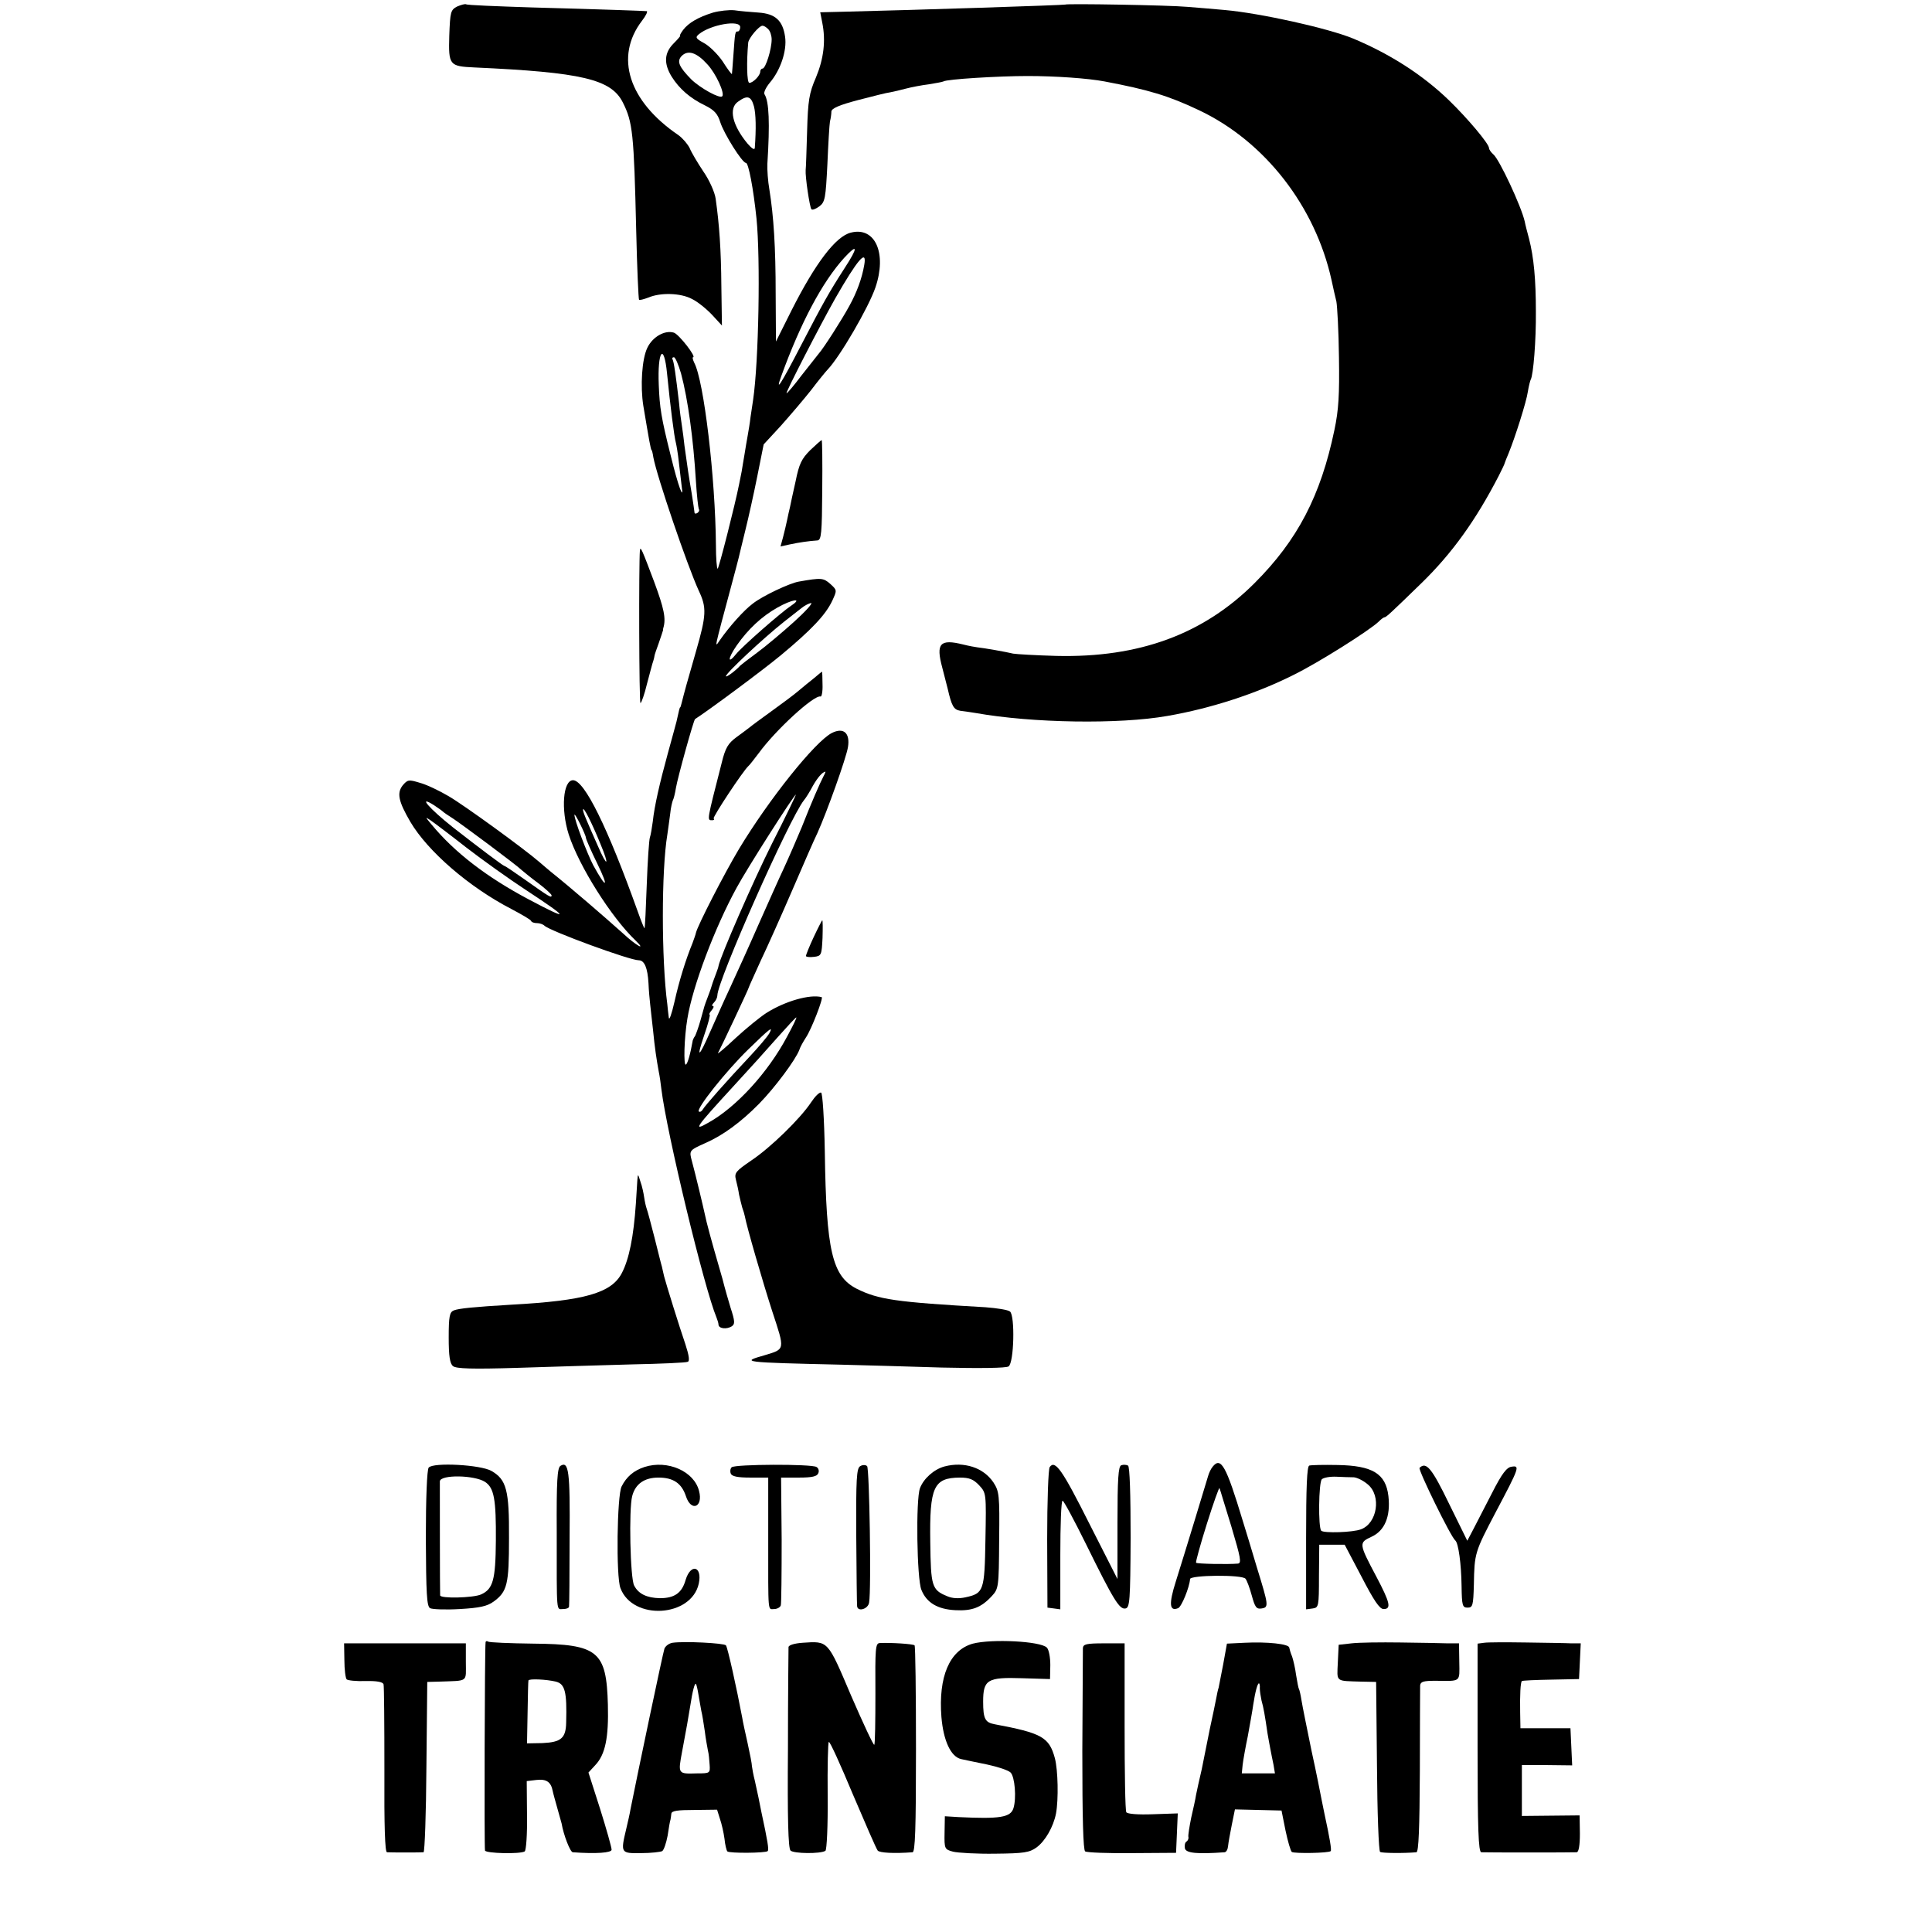 <?xml version="1.0" standalone="no"?>
<!DOCTYPE svg PUBLIC "-//W3C//DTD SVG 20010904//EN"
 "http://www.w3.org/TR/2001/REC-SVG-20010904/DTD/svg10.dtd">
<svg version="1.0" xmlns="http://www.w3.org/2000/svg"
 width="676pt" height="676pt" viewBox="0 0 676 676"
 preserveAspectRatio="xMidYMid meet">
<g transform="translate(0,676) scale(0.1,-0.1)"
fill="#000000" stroke="none">
<path d="M1599 6737 c-22 -12 -24 -18 -27 -102 -3 -103 0 -107 88 -111 375
-17 478 -41 519 -122 35 -69 39 -109 47 -447 3 -132 8 -242 10 -244 2 -2 17 2
33 8 42 18 113 16 152 -5 19 -9 50 -34 70 -55 l35 -38 -2 137 c-1 129 -7 215
-20 307 -3 22 -22 65 -43 95 -20 30 -42 67 -48 82 -7 14 -24 34 -39 45 -175
119 -224 274 -128 400 14 18 21 33 17 34 -12 1 -145 6 -402 13 -123 4 -227 8
-230 11 -4 2 -18 -2 -32 -8z"/>
<path d="M3727 6744 c-2 -2 -521 -19 -775 -25 l-82 -2 7 -36 c13 -64 5 -127
-22 -192 -24 -55 -28 -81 -31 -189 -2 -69 -4 -129 -5 -135 -2 -22 14 -130 20
-137 3 -4 16 1 28 10 20 15 22 29 28 147 3 72 7 139 9 150 3 11 5 27 5 35 1
11 29 23 94 40 50 13 101 26 112 27 11 2 36 8 55 13 19 5 55 12 80 15 24 4 47
8 51 10 11 8 194 19 294 19 99 0 212 -8 270 -19 153 -29 224 -50 331 -101 230
-109 406 -336 463 -594 5 -25 13 -58 17 -75 3 -16 8 -104 9 -195 2 -131 -1
-184 -16 -255 -48 -230 -129 -385 -279 -535 -179 -179 -404 -262 -694 -255
-72 2 -140 6 -151 8 -24 6 -104 20 -125 22 -8 1 -31 5 -50 10 -81 20 -96 4
-73 -81 8 -32 17 -66 19 -74 14 -61 21 -73 44 -77 14 -2 39 -5 55 -8 197 -35
501 -40 670 -10 151 26 311 78 440 143 88 43 268 157 299 187 8 8 17 15 20 15
6 0 22 15 129 119 108 105 191 221 271 376 11 22 21 42 21 45 1 3 7 19 14 35
22 54 62 179 67 215 3 19 8 38 10 42 9 15 19 137 18 238 0 111 -7 189 -24 255
-6 22 -13 49 -15 60 -12 53 -89 218 -110 235 -8 7 -15 17 -15 22 0 15 -75 104
-140 167 -92 89 -206 162 -335 216 -87 36 -325 89 -450 100 -33 3 -91 8 -130
11 -64 6 -424 12 -428 8z"/>
<path d="M2495 6716 c-52 -16 -86 -36 -105 -61 -8 -11 -13 -20 -10 -20 2 0 -8
-12 -23 -27 -33 -33 -35 -70 -7 -116 27 -43 65 -76 117 -101 32 -16 44 -29 53
-58 13 -41 77 -143 90 -143 9 0 26 -89 37 -195 14 -141 8 -499 -12 -635 -2
-14 -6 -41 -9 -60 -2 -19 -7 -48 -10 -65 -3 -16 -8 -46 -11 -65 -3 -19 -8 -46
-10 -60 -3 -14 -7 -34 -9 -45 -14 -71 -71 -295 -75 -295 -3 0 -6 37 -6 83 -2
235 -42 575 -76 638 -5 11 -7 19 -4 19 13 0 -49 80 -67 86 -32 10 -75 -15 -93
-53 -19 -39 -25 -134 -14 -203 20 -119 26 -155 29 -155 1 0 4 -11 6 -25 13
-69 118 -377 159 -467 28 -59 27 -85 -10 -213 -33 -115 -39 -136 -50 -180 -2
-8 -4 -15 -5 -15 -2 0 -4 -10 -13 -50 -3 -11 -16 -60 -30 -110 -29 -106 -47
-184 -53 -240 -3 -22 -7 -47 -10 -55 -3 -8 -8 -82 -11 -165 -3 -82 -6 -151 -8
-153 -1 -1 -12 26 -24 60 -105 293 -186 458 -226 458 -35 0 -43 -102 -15 -190
36 -111 149 -290 234 -371 40 -39 1 -17 -43 24 -68 61 -184 161 -254 217 -10
8 -28 24 -40 34 -53 46 -262 198 -317 230 -32 19 -78 41 -101 47 -39 12 -43
11 -60 -9 -21 -27 -15 -56 27 -128 61 -103 205 -228 354 -305 36 -19 67 -37
68 -41 2 -5 11 -8 21 -8 9 0 21 -4 26 -9 20 -19 298 -121 330 -121 20 0 31
-27 34 -80 1 -25 4 -58 6 -75 2 -16 6 -57 10 -90 6 -62 12 -101 20 -145 3 -14
7 -41 9 -60 19 -155 150 -697 193 -800 3 -8 7 -19 7 -25 1 -14 28 -17 46 -6
12 8 12 17 -4 66 -9 31 -19 64 -21 73 -2 9 -11 42 -20 72 -25 86 -44 156 -49
182 -6 28 -33 141 -45 185 -10 37 -10 38 46 63 62 27 125 73 189 138 55 56
128 154 141 189 3 10 14 29 23 43 19 28 62 139 55 141 -41 11 -128 -14 -193
-55 -22 -14 -71 -54 -108 -88 -37 -35 -65 -58 -62 -53 9 16 108 226 108 230 0
2 19 43 41 92 23 48 73 160 111 248 38 88 77 178 88 200 33 73 101 263 107
301 8 50 -16 70 -57 49 -59 -31 -219 -231 -324 -405 -52 -87 -145 -268 -151
-294 -1 -6 -7 -22 -12 -36 -23 -56 -46 -129 -63 -205 -10 -44 -19 -69 -20 -55
-2 14 -4 34 -5 45 -21 158 -21 470 0 595 3 19 7 52 10 73 2 21 7 41 9 46 3 5
8 25 11 44 6 36 62 238 67 241 44 28 236 170 301 224 107 89 156 141 179 190
17 37 17 37 -7 59 -24 21 -31 22 -110 8 -31 -5 -127 -50 -161 -77 -31 -23 -82
-80 -116 -129 -18 -26 -21 -39 42 196 12 44 23 87 25 95 2 8 12 51 23 95 11
44 30 130 42 190 l22 110 60 65 c32 36 80 92 106 125 25 33 52 66 58 72 43 45
143 217 167 287 41 120 -1 214 -86 192 -53 -13 -124 -107 -207 -271 l-55 -110
-1 165 c0 167 -7 273 -22 367 -5 28 -8 69 -7 90 9 142 6 218 -10 243 -4 6 5
24 18 40 38 44 61 113 54 161 -8 57 -34 81 -93 85 -27 2 -65 5 -84 8 -19 2
-53 -2 -75 -8z m95 -51 c0 -8 -4 -15 -8 -15 -10 0 -10 0 -16 -85 -2 -33 -5
-62 -5 -64 -1 -2 -16 18 -33 45 -18 26 -48 55 -66 64 -27 15 -30 19 -17 30 41
34 145 52 145 25z m98 -7 c7 -7 12 -23 12 -36 0 -34 -21 -102 -32 -102 -4 0
-8 -5 -8 -11 0 -13 -25 -39 -38 -39 -9 0 -10 75 -4 141 2 16 38 59 50 59 5 0
13 -5 20 -12z m-213 -123 c30 -32 62 -102 52 -112 -9 -9 -77 29 -108 59 -44
45 -52 64 -33 83 22 21 52 11 89 -30z m163 -147 c7 -27 8 -78 3 -146 -1 -8
-11 -1 -25 15 -54 65 -67 124 -34 147 33 24 46 20 56 -16z m318 -565 c-56 -87
-75 -121 -154 -273 -70 -135 -91 -168 -68 -105 68 187 143 328 220 413 48 52
49 37 2 -35z m68 10 c-8 -47 -26 -96 -52 -143 -26 -48 -90 -148 -107 -167 -5
-6 -32 -41 -60 -76 -27 -36 -51 -64 -53 -63 -3 4 117 237 170 331 79 138 112
176 102 118z m-690 -380 c11 -111 25 -222 31 -243 2 -8 7 -37 10 -65 3 -27 8
-66 10 -85 9 -58 -12 -2 -39 109 -32 128 -38 164 -41 244 -5 120 18 151 29 40z
m49 0 c24 -90 43 -228 52 -377 3 -49 8 -92 10 -97 3 -4 1 -10 -5 -14 -5 -3
-10 -3 -10 2 0 4 -5 35 -10 68 -10 58 -15 92 -25 165 -2 19 -6 51 -9 70 -3 19
-8 55 -10 80 -11 94 -18 145 -23 153 -2 4 0 7 5 7 5 0 16 -26 25 -57z m387
-811 c-39 -26 -173 -144 -194 -170 -31 -39 -30 -16 2 30 40 57 87 101 142 132
51 29 90 35 50 8z m8 -58 c-40 -36 -98 -85 -128 -107 -30 -22 -57 -43 -60 -46
-15 -17 -50 -43 -50 -37 0 11 132 134 204 191 22 17 48 38 60 47 12 10 27 17
34 18 7 0 -20 -30 -60 -66z m103 -541 c-12 -23 -41 -89 -76 -178 -16 -38 -43
-101 -61 -140 -18 -38 -58 -128 -90 -200 -31 -71 -76 -170 -99 -220 -23 -49
-54 -119 -70 -155 -40 -92 -50 -97 -21 -12 14 40 22 72 19 72 -3 0 0 7 7 15 7
8 9 15 4 15 -4 0 -3 5 4 12 7 7 12 18 12 25 0 51 252 619 303 683 7 8 21 31
31 50 17 30 34 49 44 50 1 0 -2 -8 -7 -17z m-180 -235 c-67 -134 -180 -393
-187 -428 0 -3 -4 -14 -8 -25 -4 -11 -12 -31 -16 -45 -4 -14 -12 -34 -16 -45
-9 -24 -8 -20 -23 -75 -7 -25 -16 -49 -19 -55 -4 -5 -7 -12 -8 -15 -9 -51 -18
-81 -24 -85 -9 -6 -6 95 5 160 18 113 96 319 172 458 39 72 202 327 208 327 1
0 -36 -78 -84 -172z m-1151 112 c3 -3 19 -14 35 -24 32 -21 223 -163 241 -181
6 -5 31 -26 57 -45 25 -19 47 -39 47 -43 0 -10 -7 -6 -93 55 -37 26 -69 48
-72 48 -4 0 -93 67 -180 135 -82 65 -126 115 -67 78 15 -10 29 -20 32 -23z
m551 -113 c33 -79 24 -84 -10 -5 -43 97 -51 116 -51 125 1 13 30 -44 61 -120z
m-51 22 c0 -5 18 -46 40 -91 42 -86 32 -90 -14 -6 -22 42 -67 161 -66 177 1 9
40 -71 40 -80z m-419 -34 c57 -44 151 -111 209 -149 154 -101 157 -111 10 -33
-147 78 -259 164 -340 262 -22 26 -23 28 -4 15 12 -8 69 -51 125 -95z m1123
-662 c-67 -126 -178 -247 -275 -301 -56 -32 -47 -19 87 127 78 85 95 104 158
175 32 36 60 66 62 66 3 0 -12 -30 -32 -67z m-63 10 c-6 -10 -36 -46 -68 -80
-81 -86 -155 -170 -164 -185 -4 -7 -10 -10 -14 -7 -9 10 95 141 173 217 77 75
89 84 73 55z"/>
<path d="M2835 5185 c-30 -30 -39 -48 -51 -108 -9 -40 -18 -81 -20 -92 -3 -11
-7 -31 -10 -45 -3 -14 -9 -40 -14 -59 l-9 -33 32 7 c32 7 67 12 97 14 14 1 16
26 17 176 1 96 0 175 -2 175 -2 0 -20 -16 -40 -35z"/>
<path d="M2239 4834 c-4 -48 -3 -534 2 -534 3 0 14 30 23 68 10 37 19 73 22
80 2 7 4 14 4 17 0 3 7 23 15 45 8 22 14 42 15 45 0 3 0 6 1 8 10 33 2 69 -32
161 -43 114 -48 126 -50 110z"/>
<path d="M2848 4387 c-15 -12 -40 -32 -55 -45 -15 -13 -57 -44 -93 -70 -36
-26 -70 -51 -77 -57 -6 -5 -28 -21 -47 -35 -28 -21 -38 -36 -51 -90 -52 -204
-52 -200 -33 -200 6 0 9 3 5 6 -4 5 103 167 122 184 4 3 19 23 36 45 59 81
193 204 216 198 4 -2 8 17 7 42 0 25 -1 45 -2 45 0 0 -13 -10 -28 -23z"/>
<path d="M2847 3481 c-15 -32 -27 -62 -27 -66 0 -3 12 -5 28 -3 26 3 27 6 30
66 1 34 1 62 -1 62 -1 0 -15 -27 -30 -59z"/>
<path d="M2838 2903 c-37 -56 -141 -158 -210 -204 -54 -37 -59 -43 -53 -67 4
-15 9 -38 11 -52 3 -14 8 -34 11 -45 4 -11 8 -24 9 -30 7 -38 63 -231 96 -333
45 -137 46 -132 -27 -154 -84 -24 -80 -25 270 -33 72 -2 229 -6 350 -10 133
-3 226 -2 234 4 19 12 23 177 5 192 -7 6 -46 12 -86 15 -315 18 -375 27 -451
65 -85 44 -106 131 -111 479 -2 117 -8 206 -13 207 -6 2 -21 -13 -35 -34z"/>
<path d="M2230 2630 c-1 -14 -3 -50 -5 -80 -8 -118 -24 -196 -49 -244 -36 -70
-129 -97 -386 -111 -133 -8 -184 -13 -202 -20 -15 -6 -18 -21 -18 -95 0 -65 4
-91 15 -100 11 -9 66 -11 227 -6 117 4 296 9 398 12 102 2 190 6 196 9 8 2 5
22 -8 62 -21 61 -66 206 -74 236 -2 9 -6 25 -8 35 -3 9 -14 55 -26 102 -12 47
-24 92 -27 100 -3 8 -7 26 -9 40 -2 14 -7 39 -13 55 -9 29 -9 29 -11 5z"/>
<path d="M1500 1625 c-6 -7 -10 -107 -10 -248 1 -191 3 -238 15 -244 7 -4 54
-6 104 -3 70 4 96 10 118 26 48 35 54 60 54 223 1 167 -9 204 -61 234 -37 22
-204 31 -220 12z m197 -50 c32 -21 39 -61 38 -206 -1 -138 -10 -169 -52 -188
-27 -12 -143 -15 -143 -3 -1 12 -1 386 -1 399 2 24 121 22 158 -2z"/>
<path d="M1961 1631 c-11 -7 -14 -52 -13 -232 0 -292 -2 -269 22 -269 11 0 20
3 21 8 1 4 2 112 2 241 2 234 -3 270 -32 252z"/>
<path d="M2255 1627 c-37 -12 -63 -34 -80 -68 -16 -31 -20 -316 -4 -356 43
-114 248 -102 274 16 13 61 -28 72 -46 13 -13 -46 -39 -64 -90 -64 -46 1 -75
15 -90 44 -14 25 -19 268 -7 313 11 43 43 65 92 65 52 0 81 -20 96 -65 18 -56
61 -39 46 18 -17 69 -110 110 -191 84z"/>
<path d="M2560 1626 c-5 -5 -6 -15 -3 -22 4 -10 24 -14 68 -14 l63 0 0 -217
c0 -265 -2 -243 21 -243 10 0 21 6 23 13 2 6 3 110 3 230 l-2 217 63 0 c45 0
63 4 67 15 4 8 1 18 -6 22 -17 11 -286 10 -297 -1z"/>
<path d="M3010 1630 c-13 -7 -15 -44 -14 -244 1 -130 2 -240 3 -246 2 -21 39
-10 42 13 8 45 1 469 -7 477 -5 5 -16 5 -24 0z"/>
<path d="M3305 1629 c-37 -10 -73 -42 -86 -76 -15 -39 -11 -318 5 -356 18 -45
57 -68 119 -71 58 -3 90 9 127 49 24 26 25 30 26 196 2 159 0 171 -20 202 -35
52 -102 74 -171 56z m121 -66 c25 -27 25 -28 22 -190 -3 -180 -6 -188 -70
-202 -23 -5 -46 -4 -64 4 -54 22 -57 35 -59 188 -3 195 12 226 103 227 34 0
48 -6 68 -27z"/>
<path d="M3673 1627 c-5 -6 -9 -120 -9 -252 l1 -240 23 -3 22 -3 0 190 c0 105
3 191 8 190 4 0 41 -69 82 -152 97 -197 117 -229 138 -225 15 3 17 26 18 248
0 151 -3 248 -9 252 -6 3 -16 4 -24 1 -10 -4 -13 -47 -13 -202 l0 -196 -98
193 c-95 189 -120 225 -139 199z"/>
<path d="M4243 1628 c-6 -7 -13 -22 -16 -33 -7 -24 -79 -261 -113 -369 -25
-79 -22 -105 8 -93 12 4 40 73 42 102 1 14 183 16 194 1 5 -6 15 -33 22 -59
11 -40 16 -48 34 -45 26 4 25 10 -16 143 -16 55 -39 129 -50 165 -58 192 -76
224 -105 188z m66 -211 c32 -108 36 -127 22 -128 -34 -3 -143 -1 -146 3 -2 2
15 64 38 137 23 73 43 129 44 124 2 -4 20 -66 42 -136z"/>
<path d="M4581 1632 c-8 -3 -11 -75 -11 -254 l0 -249 23 3 c21 3 22 7 22 113
l1 110 44 0 45 0 59 -112 c43 -83 63 -113 77 -113 28 0 23 22 -25 113 -62 117
-62 119 -17 140 46 21 67 71 59 142 -9 79 -56 107 -178 109 -48 1 -92 0 -99
-2z m156 -41 c12 -1 34 -12 49 -25 48 -40 33 -136 -24 -157 -28 -11 -130 -14
-139 -5 -11 11 -9 169 2 180 6 6 29 10 51 9 21 -1 49 -2 61 -2z"/>
<path d="M4967 1624 c-6 -6 110 -243 125 -254 11 -9 21 -82 22 -160 1 -68 3
-75 21 -75 18 0 20 7 22 80 2 111 3 114 77 255 82 155 85 163 55 158 -17 -2
-34 -24 -69 -93 -25 -49 -55 -107 -66 -128 l-20 -38 -64 130 c-60 124 -80 148
-103 125z"/>
<path d="M1699 1013 c-3 -19 -5 -719 -2 -728 3 -10 123 -13 139 -3 5 4 9 60 8
126 l-1 120 34 4 c35 4 51 -7 57 -39 2 -10 10 -38 17 -63 7 -25 13 -47 14 -50
7 -41 30 -100 39 -101 82 -6 136 -2 136 9 0 8 -18 72 -40 142 l-41 128 24 26
c35 37 47 96 44 211 -5 188 -34 212 -261 214 -82 1 -153 4 -158 7 -4 3 -9 2
-9 -3z m246 -137 c32 -8 39 -36 36 -143 -1 -55 -18 -69 -83 -72 l-54 -1 2 107
c1 60 2 110 3 113 1 7 64 4 96 -4z"/>
<path d="M2353 1012 c-12 -2 -24 -11 -28 -20 -5 -13 -95 -442 -119 -563 -2
-13 -9 -44 -15 -69 -20 -84 -19 -85 52 -84 35 0 68 4 74 7 6 4 14 28 19 54 4
27 8 51 10 56 1 4 2 13 3 21 1 10 21 13 81 13 l79 1 10 -32 c6 -17 13 -48 16
-70 2 -21 7 -41 10 -44 7 -7 134 -6 141 1 5 5 0 35 -22 137 -3 14 -7 36 -10
50 -3 14 -9 41 -13 60 -5 19 -9 42 -10 50 0 8 -7 44 -15 80 -8 36 -17 76 -19
90 -19 101 -51 246 -57 253 -7 8 -146 15 -187 9z m91 -182 c3 -19 8 -45 10
-57 3 -11 8 -43 12 -70 3 -26 9 -57 11 -68 3 -11 5 -33 6 -50 2 -29 1 -30 -43
-30 -69 -2 -68 -3 -53 78 17 91 19 102 28 157 8 53 16 83 20 78 2 -2 6 -19 9
-38z"/>
<path d="M2808 1012 c-28 -2 -48 -8 -49 -15 0 -7 -2 -167 -2 -356 -2 -244 1
-348 9 -356 11 -11 105 -12 122 -1 5 3 9 89 8 192 -1 102 1 187 4 189 4 2 41
-80 84 -183 44 -103 82 -191 87 -197 6 -8 57 -11 122 -6 9 1 12 78 12 360 0
198 -2 362 -5 364 -5 5 -84 10 -122 8 -15 -1 -16 -19 -15 -176 0 -96 -1 -177
-4 -180 -3 -2 -39 75 -81 172 -83 195 -79 191 -170 185z"/>
<path d="M3404 1009 c-82 -23 -121 -116 -110 -257 7 -83 33 -139 69 -147 12
-3 53 -11 91 -19 37 -8 74 -20 82 -28 15 -15 21 -90 10 -125 -10 -32 -48 -38
-191 -31 l-49 3 -1 -58 c-1 -56 0 -58 30 -66 16 -4 83 -8 147 -7 101 1 120 4
145 22 30 22 59 72 68 119 9 49 7 151 -4 193 -20 74 -46 88 -211 119 -33 6
-40 19 -40 79 0 77 15 86 136 82 l98 -3 1 49 c0 27 -5 54 -12 61 -22 23 -194
31 -259 14z"/>
<path d="M4354 1012 l-61 -3 -13 -72 c-8 -40 -15 -76 -16 -82 -2 -5 -6 -23 -9
-40 -3 -16 -13 -64 -22 -105 -8 -41 -17 -84 -19 -95 -2 -11 -6 -31 -9 -45 -11
-48 -15 -65 -20 -90 -2 -14 -10 -50 -17 -80 -6 -30 -11 -60 -10 -67 2 -6 -2
-14 -7 -17 -5 -3 -7 -14 -5 -24 5 -16 42 -20 139 -13 6 1 11 10 12 22 1 11 7
44 13 74 l11 54 82 -2 81 -2 14 -70 c8 -38 18 -72 22 -75 10 -6 130 -4 136 3
4 3 -4 49 -21 127 -3 14 -8 38 -11 54 -3 16 -18 93 -35 170 -16 78 -32 157
-35 176 -3 19 -7 37 -9 40 -2 3 -6 25 -10 49 -3 24 -10 53 -14 65 -5 11 -9 26
-10 31 -1 13 -77 21 -157 17z m54 -159 c0 -10 3 -29 6 -43 7 -24 12 -53 21
-115 3 -16 7 -41 10 -55 3 -14 7 -38 11 -55 l5 -30 -58 0 -58 0 3 30 c2 17 10
62 18 100 7 39 16 88 19 110 7 46 15 75 20 75 2 0 4 -8 3 -17z"/>
<path d="M4729 1010 l-45 -5 -3 -62 c-3 -70 -10 -64 84 -67 l50 -1 3 -295 c1
-161 6 -297 11 -300 8 -4 80 -5 127 -1 8 1 11 86 12 284 0 155 1 290 1 299 1
14 11 17 54 17 90 -1 84 -6 83 66 l-1 65 -40 0 c-22 1 -96 2 -165 3 -69 1
-146 0 -171 -3z"/>
<path d="M5193 1012 l-23 -3 0 -365 c0 -284 3 -364 13 -365 15 -1 318 -1 334
0 7 1 11 24 11 65 l-1 64 -101 -1 -101 -1 0 89 0 89 88 0 88 -1 -3 65 -3 65
-87 0 -88 0 -1 56 c-1 61 1 104 6 109 2 2 48 4 102 5 l98 2 3 63 3 62 -33 0
c-18 1 -89 2 -158 3 -69 1 -135 1 -147 -1z"/>
<path d="M1205 951 c0 -33 4 -63 8 -67 4 -4 34 -7 66 -6 39 1 60 -3 63 -11 2
-7 3 -141 3 -299 -1 -199 2 -288 9 -289 13 -1 118 -1 128 0 4 1 9 135 10 299
l3 297 40 1 c106 4 95 -4 95 69 l0 65 -213 0 -213 0 1 -59z"/>
<path d="M3789 993 c0 -10 -1 -173 -2 -361 0 -234 3 -346 10 -350 6 -4 80 -7
165 -6 l153 1 3 69 3 69 -87 -3 c-52 -2 -89 1 -93 7 -4 5 -6 141 -6 300 l0
291 -72 0 c-63 0 -73 -3 -74 -17z"/>
</g>
</svg>

